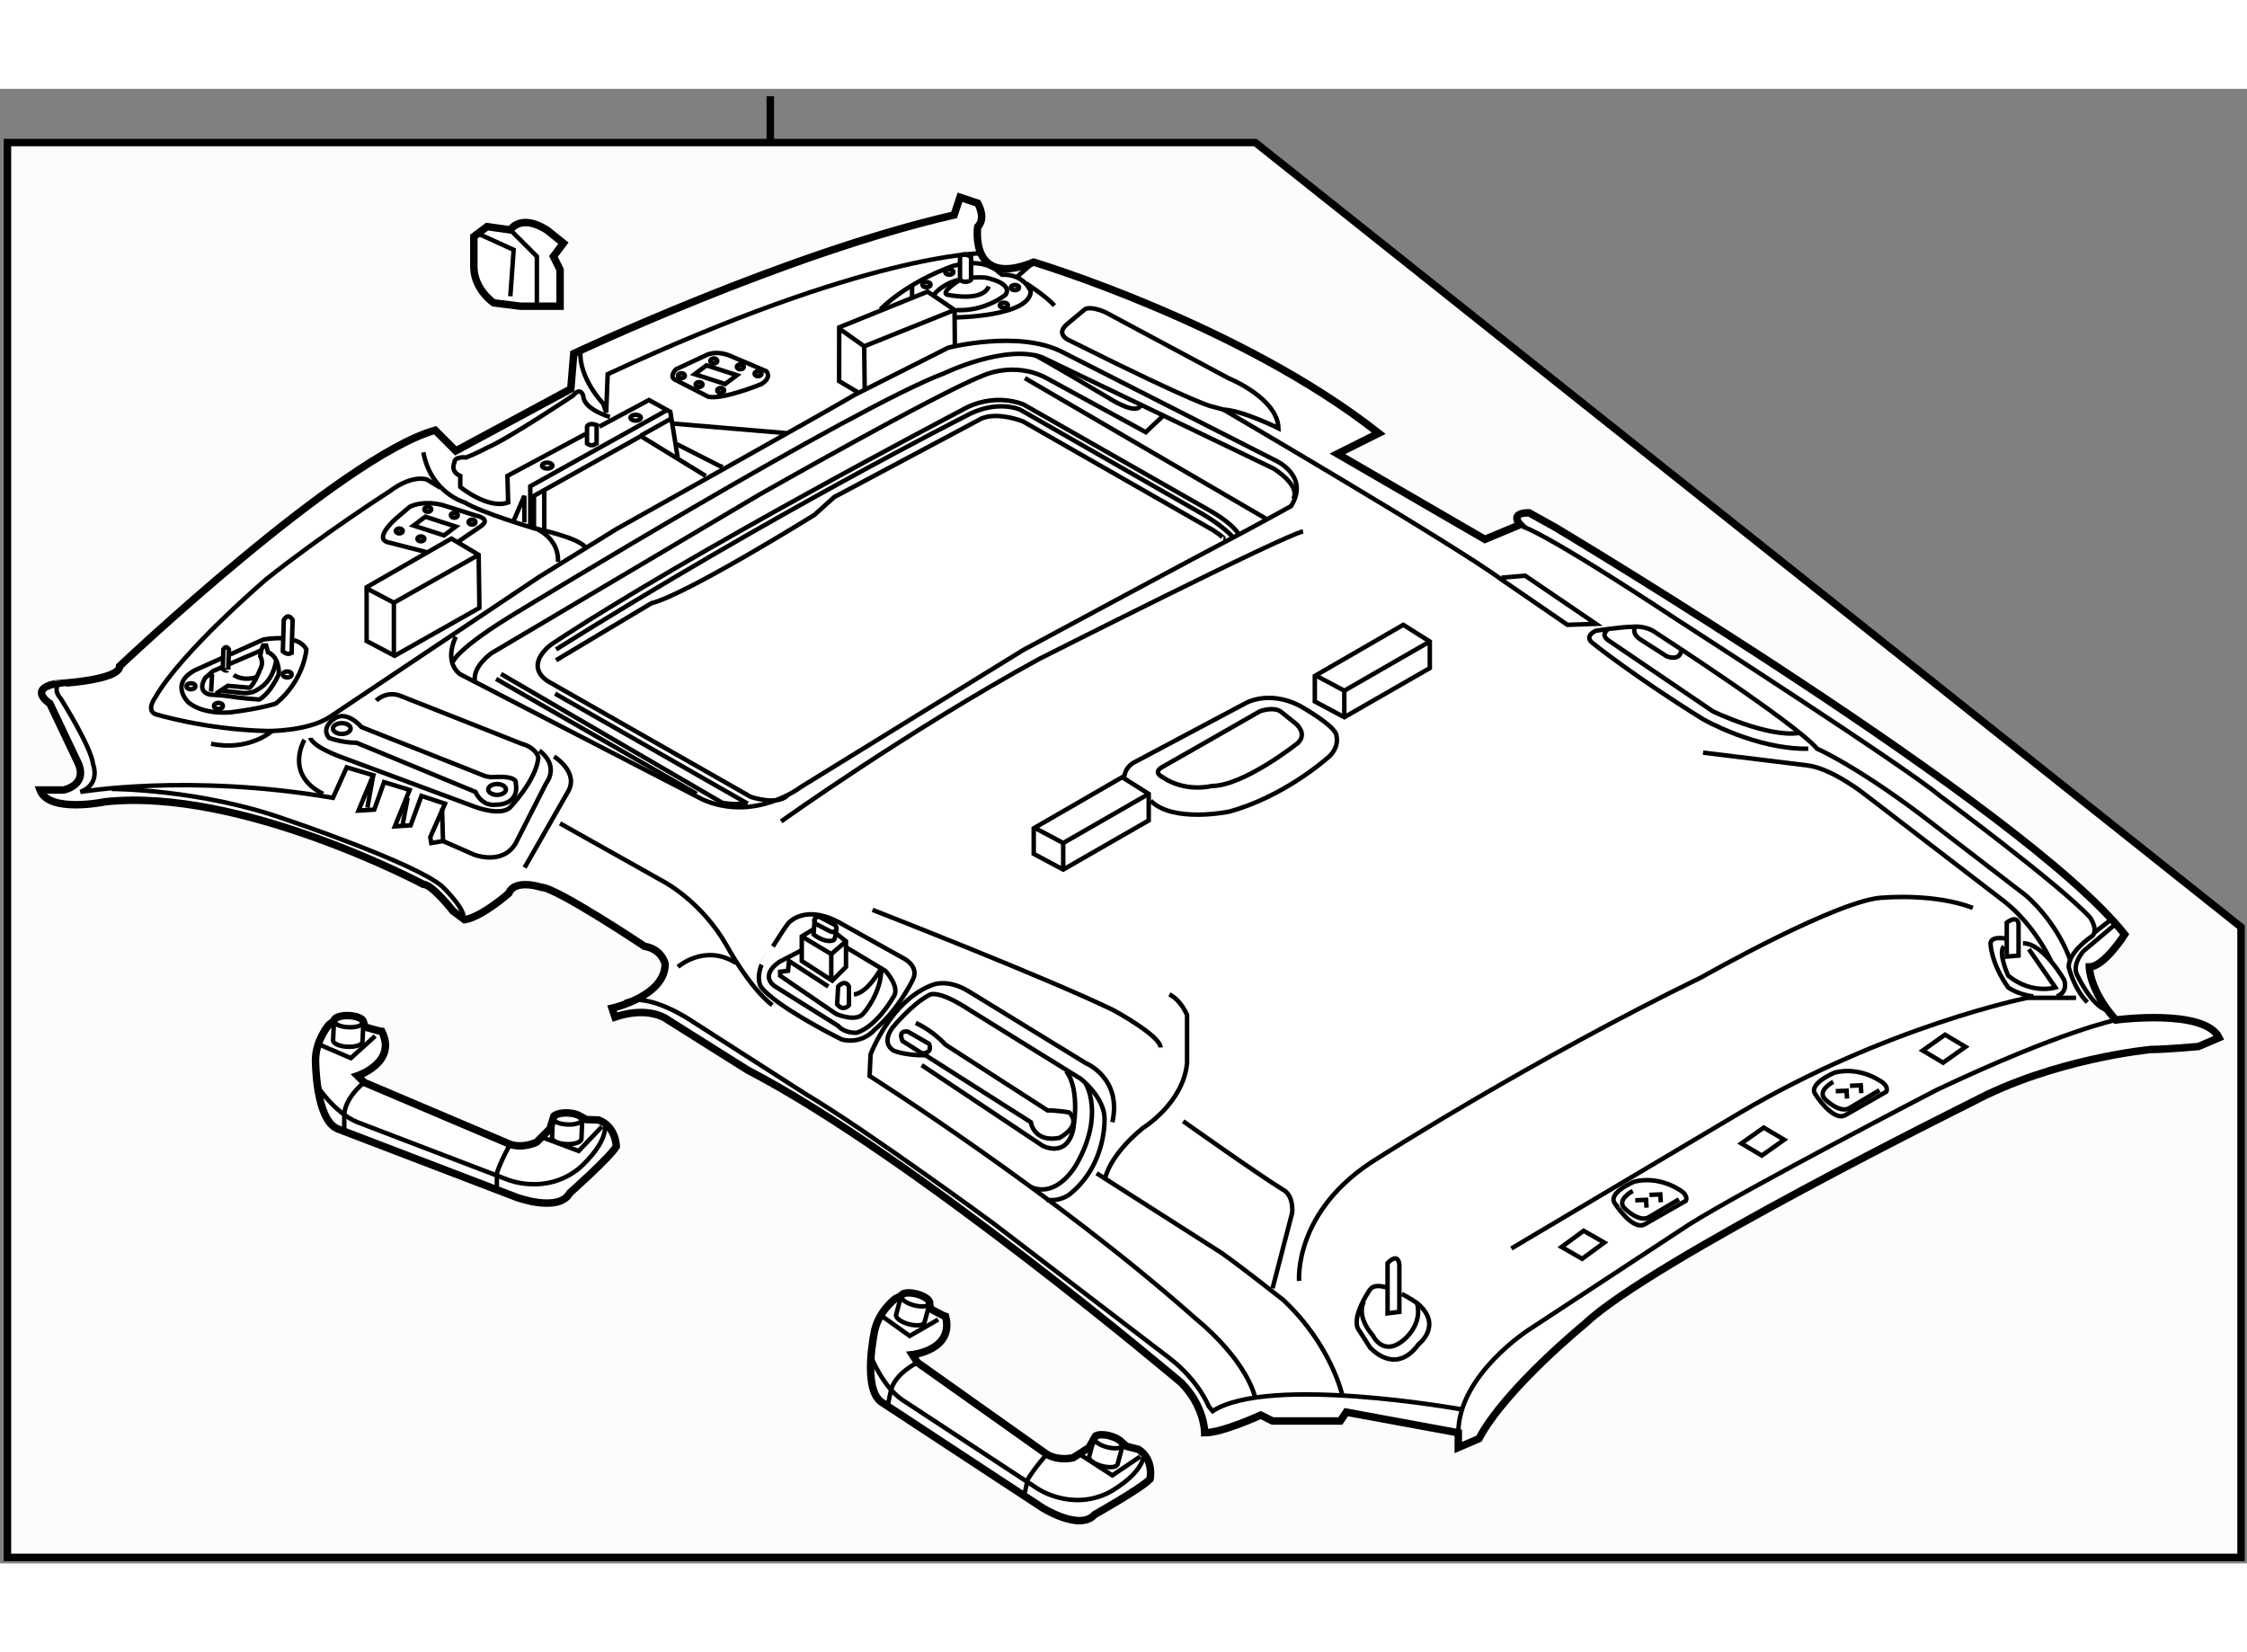 <?xml version="1.0" encoding="utf-8"?>
<!-- Generator: Adobe Illustrator 15.1.0, SVG Export Plug-In . SVG Version: 6.00 Build 0)  -->
<!DOCTYPE svg PUBLIC "-//W3C//DTD SVG 1.1//EN" "http://www.w3.org/Graphics/SVG/1.1/DTD/svg11.dtd">
<svg version="1.1" xmlns="http://www.w3.org/2000/svg" xmlns:xlink="http://www.w3.org/1999/xlink" x="0px" y="0px" width="244.8px"
	 height="180px" viewBox="43.883 70.081 150.568 98.806" enable-background="new 0 0 244.8 180" xml:space="preserve">
	
<rect x="43.883" y="70.081" width="150.568" height="98.806" fill="#808080" stroke="none"/>
	
<g><polygon fill="#FCFCFC" stroke="#000000" stroke-width="0.5" points="194.051,168.487 44.383,168.487 44.383,73.68 128,73.68 
			194.051,126.25 		"></polygon><line fill="#FCFCFC" stroke="#000000" stroke-width="0.5" x1="95.5" y1="70.581" x2="95.5" y2="73.724"></line></g><g><path fill="#FFFFFF" stroke="#000000" stroke-width="0.5" d="M51.902,108.763c0,0,14.818-14.027,21.141-15.807l1.383,1.385
			l7.706-4.15l0.197-2.371c0,0,14.226-6.717,25.487-9.286l0.396-1.186l1.186,0.396c0,0,0.593,0.987,0,1.58
			c0,0-0.593,4.149,3.754,2.371c0,0,13.83,4.149,23.117,11.46l-2.767,1.383l9.879,5.729l2.371-0.986c0,0-0.79-0.791,0.593-0.791
			l1.778,0.988c0,0,31.415,18.77,38.133,27.266c0,0-1.384,2.174-2.371,2.174c0,0,0,1.58,1.778,3.557c0,0,5.927-0.791,6.915,1.186
			l-1.383,0.592c0,0-2.174,0.197-3.161,0.197c0,0-6.521,0.594-12.053,3.557c0,0-21.536,10.67-25.883,14.818
			c0,0-5.335,4.348-7.113,7.705l-1.383,0.594v-0.988l-7.508-1.383l-0.396,0.592h-4.544l-0.79-0.395c0,0-2.568,1.186-3.754,1.186
			c0,0,0-1.777-1.581-3.359c0,0-17.979-15.213-29.044-20.943l-5.335-3.357c0,0-1.186-0.988-3.557-0.199l-0.197-0.592
			c0,0,3.557-0.791,3.557-2.963c0,0-0.197-0.988-1.383-1.186c0,0-5.928-3.953-6.916-3.953c0,0-1.777-0.592-2.173,0.396
			c0,0-1.778,1.58-2.964,1.777l-0.79-0.592c0,0-1.383-1.779-1.976-1.779c0,0-12.25-6.52-21.339-5.531c0,0-3.754,0.789-4.347-0.791
			h1.581c0,0,1.712-0.328,0.922-1.91l-1.845-3.885c0,0-1.448-0.922,0.33-1.318C47.556,109.948,51.902,109.751,51.902,108.763z"></path><path fill="none" stroke="#000000" stroke-width="0.3" d="M109.595,81.102c0,0-7.606,0-24.993,8.1l-0.099,2.57l-0.198-0.594
			c0,0-1.63-1.68-1.531-3.508"></path><polyline fill="none" stroke="#000000" stroke-width="0.3" points="84.039,92.718 87.367,90.933 88.8,91.722 89.294,94.784 		"></polyline><path fill="none" stroke="#000000" stroke-width="0.3" d="M84.749,92.067c0,0-1.729-0.494-1.777-1.383
			c0,0-0.148-0.691-0.692-0.049c0,0-4.297,2.865-5.68,3.457c0,0-0.84,0.445-1.482,0.691c0,0-0.79-0.098-0.79,0.346
			c0,0-0.296,0.594,0.396,0.889v0.742c0,0,1.877,1.531,3.21,1.037l-0.049-1.779l5.236-2.809"></path><line fill="none" stroke="#000000" stroke-width="0.3" x1="88.997" y1="92.513" x2="96.604" y2="93.155"></line><polyline fill="none" stroke="#000000" stroke-width="0.3" points="89.244,93.896 92.06,95.327 92.307,95.427 		"></polyline><path fill="none" stroke="#000000" stroke-width="0.3" d="M91.171,96.019l-4.347-2.666l-7.162,4v2.174
			c0,0,2.964,0.594,3.457,1.285"></path><polyline fill="none" stroke="#000000" stroke-width="0.3" points="88.553,91.624 79.415,96.712 79.415,99.526 		"></polyline><line fill="none" stroke="#000000" stroke-width="0.3" x1="86.809" y1="93.327" x2="88.914" y2="92.144"></line><path fill="none" stroke="#000000" stroke-width="0.3" d="M79.662,99.526c0,0-3.507-1.037-4.644-1.729
			c0,0-2.271-0.643-2.766-3.359"></path><polyline fill="none" stroke="#000000" stroke-width="0.3" points="79.02,99.132 79.02,97.353 78.278,99.081 		"></polyline><line fill="none" stroke="#000000" stroke-width="0.3" x1="80.354" y1="97.007" x2="80.354" y2="99.575"></line><ellipse fill="none" stroke="#000000" stroke-width="0.3" cx="80.551" cy="95.327" rx="0.346" ry="0.199"></ellipse><ellipse fill="none" stroke="#000000" stroke-width="0.3" cx="86.479" cy="92.118" rx="0.346" ry="0.197"></ellipse><path fill="none" stroke="#000000" stroke-width="0.3" d="M83.218,93.847V92.71c0,0,0.1-0.297,0.643-0.1v1.186
			C83.86,93.796,83.613,94.142,83.218,93.847z"></path><path fill="none" stroke="#000000" stroke-width="0.3" d="M73.389,96.81L72.5,96.267c0,0-0.938-0.395-2.52,0.791
			c0,0-4.396,2.814-8.249,5.877c0,0-5.729,4.891-7.459,7.953c0,0-0.592,0.789,0,1.086c0,0,3.31,1.037,7.509,1.137
			c0,0,2.667,0.049,4.198-0.939l8.48-5.672l0.129-0.086l5.419-3.627l5.187-3.211c0,0,14.571-8.148,15.954-8.988l6.273-3.162
			c0,0,4.643-1.185,7.558,0.246l14.373,7.311c0,0,2.322,1.037,1.038,3.063c0,0-2.767,1.531-4.199,2.273
			c-1.433,0.74-13.731,7.359-13.731,7.359l-14.917,9.188c0,0-3.063,2.371-6.569,0.84l-16.251-8.396c0,0-1.137-0.693-0.297-2.52"></path><polygon fill="none" stroke="#000000" stroke-width="0.3" points="68.449,107.083 68.449,103.478 74.13,100.218 75.957,101.306 
			76.007,104.86 70.326,108.071 		"></polygon><polyline fill="none" stroke="#000000" stroke-width="0.3" points="75.957,101.306 70.276,104.515 68.399,103.528 		"></polyline><line fill="none" stroke="#000000" stroke-width="0.3" x1="70.276" y1="104.515" x2="70.276" y2="108.071"></line><path fill="none" stroke="#000000" stroke-width="0.3" d="M74.229,108.501c0,0,0.132-0.857,4.545-3.492
			c0,0,22.392-13.633,28.385-15.871c0,0,4.084-1.977,6.586-1.055l15.478,7.443c0,0,1.844,1.119,1.317,2.041"></path><path fill="none" stroke="#000000" stroke-width="0.3" d="M75.743,109.884c0,0-0.395-0.857,1.054-1.977l17.914-10.604
			c0,0,12.052-6.85,14.95-7.969c0,0,2.107-1.055,4.347,0.131l6.652,3.623l1.186-1.119"></path><line fill="none" stroke="#000000" stroke-width="0.3" x1="128.826" y1="98.95" x2="112.56" y2="89.466"></line><path fill="none" stroke="#000000" stroke-width="0.3" d="M96.226,119.169c0,0,8.364-5.992,17.256-10.867
			c0,0,16.53-8.363,17.716-8.561"></path><path fill="none" stroke="#000000" stroke-width="0.3" d="M126.851,99.872c0,0-0.329-0.592-1.646-1.383l-12.711-7.244
			c0,0-1.977-0.922-4.215,0.395c0,0-18.243,9.551-27.464,15.676c0,0-1.844,1.316-0.263,2.436l13.633,7.771
			c0,0,1.712,0.592,2.437-0.066"></path><path fill="none" stroke="#000000" stroke-width="0.3" d="M125.862,100.202c0,0,0.132,0-0.658-0.527l-12.777-7.311
			c0,0-1.646-0.658-2.766-0.197l-9.879,5.27l-1.317,1.186c0,0-8.562,5.334-10.933,5.926l-6.389,3.82"></path><path fill="none" stroke="#000000" stroke-width="0.3" d="M126.455,100.069c0,0-0.593-0.658-1.909-1.447l-12.316-7.049
			c0,0-1.58-0.723-3.688,0.461c0,0-12.776,6.455-27.398,15.609"></path><path fill="none" stroke="#000000" stroke-width="0.3" d="M74.624,100.399l1.448-0.988c0.791-0.527-0.264-0.725-0.264-0.725
			l-2.305-0.725c-1.383-0.328-2.173,0.133-2.173,0.133l-0.922,0.789c0,0-1.516,1.318-0.527,1.582l2.568,0.658"></path><polygon fill="none" stroke="#000000" stroke-width="0.3" points="71.595,99.345 72.385,98.753 74.426,99.411 73.636,100.005 		
			"></polygon><ellipse fill="none" stroke="#000000" stroke-width="0.3" cx="72.549" cy="98.259" rx="0.23" ry="0.164"></ellipse><ellipse fill="none" stroke="#000000" stroke-width="0.3" cx="74.327" cy="98.653" rx="0.23" ry="0.166"></ellipse><ellipse fill="none" stroke="#000000" stroke-width="0.3" cx="75.513" cy="99.114" rx="0.23" ry="0.166"></ellipse><ellipse fill="none" stroke="#000000" stroke-width="0.3" cx="70.639" cy="99.708" rx="0.23" ry="0.164"></ellipse><ellipse fill="none" stroke="#000000" stroke-width="0.3" cx="72.088" cy="100.235" rx="0.23" ry="0.164"></ellipse><path fill="none" stroke="#000000" stroke-width="0.3" d="M79.3,99.345c0,0,2.042,0.527,1.976,2.438"></path><path fill="none" stroke="#000000" stroke-width="0.3" d="M89.179,88.874l1.976-0.922c0,0,0.725-0.461,1.91,0.131l2.173,0.922
			c0,0,0.396,0.396-0.329,0.857c0,0-2.568,1.053-3.556,0.855l-2.174-1.119C89.179,89.599,88.652,89.466,89.179,88.874z"></path><polygon fill="none" stroke="#000000" stroke-width="0.3" points="90.431,89.202 91.221,88.61 93.262,89.269 92.472,89.862 		"></polygon><ellipse fill="none" stroke="#000000" stroke-width="0.3" cx="91.714" cy="88.313" rx="0.231" ry="0.166"></ellipse><ellipse fill="none" stroke="#000000" stroke-width="0.3" cx="93.492" cy="88.71" rx="0.23" ry="0.164"></ellipse><ellipse fill="none" stroke="#000000" stroke-width="0.3" cx="94.678" cy="89.171" rx="0.23" ry="0.164"></ellipse><ellipse fill="none" stroke="#000000" stroke-width="0.3" cx="89.541" cy="89.302" rx="0.23" ry="0.164"></ellipse><ellipse fill="none" stroke="#000000" stroke-width="0.3" cx="90.727" cy="89.896" rx="0.23" ry="0.164"></ellipse><ellipse fill="none" stroke="#000000" stroke-width="0.3" cx="92.176" cy="90.29" rx="0.23" ry="0.164"></ellipse><polyline fill="none" stroke="#000000" stroke-width="0.3" points="101.429,90.454 100.111,89.665 100.117,86.063 106.038,83.67 
			107.846,84.898 107.866,87.325 		"></polyline><polyline fill="none" stroke="#000000" stroke-width="0.3" points="107.846,84.898 101.792,87.333 100.062,86.105 		"></polyline><line fill="none" stroke="#000000" stroke-width="0.3" x1="101.792" y1="87.333" x2="101.824" y2="90.19"></line><path fill="none" stroke="#000000" stroke-width="0.3" d="M115.391,85.844l1.186-0.988c0,0,0.329-0.264,1.383,0.198l8.232,4.412
			c0,0,3.293,1.318,3.359,3.359c0,0-2.371-1.186-3.688-1.252l-0.725-0.197c0,0-0.724,0-9.681-4.479
			C115.457,86.897,114.601,86.502,115.391,85.844z"></path><path fill="none" stroke="#000000" stroke-width="0.3" d="M125.862,91.573c0,0,15.543,9.09,18.639,11.395l4.412,3.029l1.91-0.066
			l-4.742-3.227l-1.58,0.133"></path><path fill="none" stroke="#000000" stroke-width="0.3" d="M145.884,99.411c0,0,1.119,0.133,10.406,6.258
			c0,0,15.147,9.746,17.584,11.787c0,0,8.101,5.994,10.076,8.168c0,0,0.659,0.986,0,1.316c0,0-1.448,0.988-1.448,1.977
			c0,0,0.329,1.447,1.251,2.371"></path><line fill="none" stroke="#000000" stroke-width="0.3" x1="184.148" y1="126.677" x2="185.334" y2="125.755"></line><path fill="none" stroke="#000000" stroke-width="0.3" d="M185.598,126.085l-2.108,1.777c0,0-0.724,0.791-0.461,1.516
			c0,0,0.988,2.174,2.042,2.438"></path><path fill="none" stroke="#000000" stroke-width="0.3" d="M182.634,128.521c-0.988-2.766-3.03-4.412-3.03-4.412l-5.993-4.609
			c-5.071-3.951-7.969-5.203-7.969-5.203c-1.448-1.713-10.801-7.771-10.801-7.771c-0.725-0.527-1.581-0.395-1.581-0.395
			c-0.725,0-2.437,0.262-2.437,0.262s-0.79,0.33-0.264,0.791c0,0,2.766,2.238,7.442,5.137c0,0,3.557,2.041,7.047,1.977"></path><path fill="none" stroke="#000000" stroke-width="0.3" d="M151.613,106.327c0,0-0.526,0.328,0.066,0.725l6.98,4.742
			c0,0,3.688,1.777,5.796,1.447"></path><path fill="none" stroke="#000000" stroke-width="0.3" d="M153.458,106.13c0,0-0.33,0.461,0.461,0.922l1.646,1.053
			c0,0,0.922,0.396,0.987-0.461"></path><path fill="none" stroke="#000000" stroke-width="0.3" d="M181.316,128.521c0,0-1.054-2.369-3.161-4.016l-9.353-7.18
			c0,0-2.173-1.713-3.819-1.91l-6.981-0.855"></path><path fill="none" stroke="#000000" stroke-width="0.3" d="M185.663,132.474c0,0-3.622,0.725-11.986,4.676
			c0,0-12.711,6.586-16.597,9.021l-10.735,7.049c0,0-4.742,3.027-4.742,6.914"></path><path fill="none" stroke="#000000" stroke-width="0.3" d="M141.734,158.554c0,0-12.842-2.305-16.597,0.131l-0.263-0.328
			c0,0-0.659-1.713-2.635-3.229l-11.789-9.021c0,0-8.43-6.191-12.514-8.627l-7.705-4.939c0,0-2.897-1.977-4.479-1.252"></path><path fill="none" stroke="#000000" stroke-width="0.3" d="M89.311,128.917c0,0,1.777-1.582,3.886-0.264"></path><line fill="none" stroke="#000000" stroke-width="0.3" x1="93.986" y1="117.983" x2="81.078" y2="110.608"></line><path fill="none" stroke="#000000" stroke-width="0.3" d="M77.456,109.29l14.818,8.629c0,0,0.987,0.197,1.515,0"></path><line fill="none" stroke="#000000" stroke-width="0.3" x1="77.126" y1="109.62" x2="90.562" y2="117.325"></line><path fill="none" stroke="#000000" stroke-width="0.3" d="M47.819,109.948c0,0-0.396,0.396,0.131,0.988
			c0,0,2.042,3.229,2.174,4.414c0,0,0.527,1.316-0.856,1.844c0,0,7.311-1.252,16.926,0.395l0.922-2.041l1.778,0.525l-0.987,2.371
			l1.054-0.064l0.658-1.844l1.713,0.525l-0.988,2.438l1.054-0.066l0.725-1.975l1.581,0.525l-0.988,2.24l0.065,0.395l0.791-0.131
			l2.107,0.922c0,0,1.909,0.725,2.766-0.791l2.042-4.018c0,0,0.922-1.119-0.461-2.174"></path><path fill="none" stroke="#000000" stroke-width="0.3" d="M51.375,116.995c0,0,5.928,0,11.657,2.043c0,0,8.628,2.896,10.472,4.479
			c0,0,1.384,1.316,1.449,2.041"></path><path fill="none" stroke="#000000" stroke-width="0.3" d="M64.284,113.704c0,0-1.384,2.305,1.251,3.621"></path><ellipse fill="none" stroke="#000000" stroke-width="0.3" cx="77.192" cy="117.028" rx="0.593" ry="0.363"></ellipse><ellipse fill="none" stroke="#000000" stroke-width="0.3" cx="66.786" cy="112.946" rx="0.593" ry="0.361"></ellipse><path fill="none" stroke="#000000" stroke-width="0.3" d="M68.104,112.847c0,0-0.923-1.119-1.778-0.592
			c0,0-0.988,0.592-0.396,1.316c0,0,0.856,0.33,1.845,0.33l7.969,3.293c0,0,0.396,0.986,1.383,0.855c0,0,1.581,0.066,1.317-1.449
			c0,0,0.197-0.525-1.646-0.395l-0.396-0.066L68.104,112.847z"></path><path fill="none" stroke="#000000" stroke-width="0.3" d="M81.012,114.823c0,0,1.713,1.053,0.922,2.371l-2.897,5.07"></path><path fill="none" stroke="#000000" stroke-width="0.3" d="M81.407,119.302l6.915,3.885c0,0,2.568,1.318,4.281,4.348
			c0,0,1.449,2.699,3.029,3.951"></path><line fill="none" stroke="#000000" stroke-width="0.3" x1="68.894" y1="116.073" x2="68.499" y2="118.247"></line><line fill="none" stroke="#000000" stroke-width="0.3" x1="71.199" y1="117.589" x2="70.869" y2="119.366"></line><line fill="none" stroke="#000000" stroke-width="0.3" x1="73.504" y1="118.313" x2="73.57" y2="120.487"></line><path fill="none" stroke="#000000" stroke-width="0.3" d="M62.11,113.11c0,0-1.515,1.383-4.083,0.855"></path><path fill="none" stroke="#000000" stroke-width="0.3" d="M69.092,111.069c0,0,0.658-0.658,1.58-0.33l8.167,3.227
			c0.987,0.264,1.119,0.922,1.119,0.922c-0.132,1.516-1.909,3.359-1.909,3.359c-0.659,0.594-2.371-0.066-2.371-0.066l-9.022-3.357
			c-1.91-0.725-1.977-1.252-1.977-1.252"></path><path fill="none" stroke="#000000" stroke-width="0.3" d="M59.31,107.978l2.208-0.992c0,0,0.591-0.117,1.251-0.09"></path><path fill="none" stroke="#000000" stroke-width="0.3" d="M63.569,107.021c0.36,0.107,0.675,0.301,0.846,0.623
			c0,0-0.132,2.043-2.041,3.623c0,0-0.922,0.33-3.029,0.592c0,0-1.778,0.197-2.832-0.658c0,0-1.317-1.252,0.461-2.174l1.773-0.797"></path><path fill="none" stroke="#000000" stroke-width="0.3" d="M62.835,107.776l0.065-2.107c0,0,0.264-0.527,0.593,0l-0.065,1.975
			v0.199C63.428,107.843,63.229,108.104,62.835,107.776z"></path><path fill="none" stroke="#000000" stroke-width="0.3" d="M58.81,108.958l0.041-1.318c0,0,0.165-0.328,0.37,0l-0.041,1.236v0.123
			C59.18,108.999,59.056,109.163,58.81,108.958z"></path><ellipse fill="none" stroke="#000000" stroke-width="0.3" cx="63.131" cy="109.323" rx="0.296" ry="0.201"></ellipse><ellipse fill="none" stroke="#000000" stroke-width="0.3" cx="58.521" cy="111.431" rx="0.296" ry="0.203"></ellipse><ellipse fill="none" stroke="#000000" stroke-width="0.3" cx="56.677" cy="110.114" rx="0.296" ry="0.201"></ellipse><path fill="none" stroke="#000000" stroke-width="0.3" d="M59.271,108.616l2.114-0.906l0.132-0.33h0.198l0.131,0.463
			c0,0,0.725,0.197,0.725,1.447c0,0-0.526,1.252-1.317,1.713c0,0-1.119-0.066-2.371-0.264l-0.922-0.066c0,0-0.922-0.131-0.329-1.119
			l0.527-0.461l0.596-0.256"></path><path fill="none" stroke="#000000" stroke-width="0.3" d="M61.386,107.71l-0.065,0.395c0,0,0.264,0.396,0,0.857
			c0,0-0.396,1.053-0.725,1.25l-1.449-0.131l-0.79,0.527"></path><line fill="none" stroke="#000000" stroke-width="0.3" x1="58.027" y1="110.476" x2="58.093" y2="109.29"></line><path fill="none" stroke="#000000" stroke-width="0.3" d="M62.374,108.435c0,0-0.132,1.316-1.251,1.91
			c0,0-0.396,0.328-1.186,0.197l-1.186-0.131"></path><path fill="none" stroke="#000000" stroke-width="0.3" d="M59.542,109.356c0,0,0.593,0.461,1.581,0.131"></path><polygon fill="none" stroke="#000000" stroke-width="0.3" points="113.151,121.343 113.151,119.63 119.079,116.206 
			120.857,117.325 120.857,119.104 115.127,122.397 		"></polygon><polyline fill="none" stroke="#000000" stroke-width="0.3" points="120.857,117.325 115.127,120.618 113.151,119.565 		"></polyline><line fill="none" stroke="#000000" stroke-width="0.3" x1="115.127" y1="120.618" x2="115.127" y2="122.397"></line><polygon fill="none" stroke="#000000" stroke-width="0.3" points="131.987,111.134 131.987,109.423 137.914,105.997 
			139.692,107.116 139.692,108.896 133.963,112.188 		"></polygon><polyline fill="none" stroke="#000000" stroke-width="0.3" points="139.692,107.116 133.963,110.411 131.987,109.356 		"></polyline><line fill="none" stroke="#000000" stroke-width="0.3" x1="133.963" y1="110.411" x2="133.963" y2="112.188"></line><path fill="none" stroke="#000000" stroke-width="0.3" d="M119.211,116.337c0,0-0.065-0.789,0.79-1.186l7.311-3.885
			c0,0,1.515-0.922,3.622,0.131c0,0,2.503,1.385,2.503,2.043c0,0,0.263,0.855-0.725,1.58c0,0-2.832,2.502-6.454,3.49
			c0,0-3.754,0.791-5.269-0.725"></path><path fill="none" stroke="#000000" stroke-width="0.3" d="M121.845,115.481c0.177-0.088,6.455-3.688,6.455-3.688
			s0.855-0.33,1.383,0l0.987,0.789c0,0,0.856,0.658,0.198,1.318c0,0-3.623,2.896-5.796,2.896c0,0-1.712,0.463-3.293-0.592
			C121.779,116.206,121.055,115.876,121.845,115.481z"></path><path fill="none" stroke="#000000" stroke-width="0.3" d="M133.832,157.632c0,0-0.725-3.359-3.952-6.389
			c0,0-2.832-2.24-4.149-3.162l-8.364-5.334"></path><path fill="none" stroke="#000000" stroke-width="0.3" d="M117.959,143.011c0,0,0.264-1.449,2.503-3.293
			c0,0,2.7-1.646,2.964-4.348v-3.227c0,0-0.396-0.988-1.186-1.383"></path><path fill="none" stroke="#000000" stroke-width="0.3" d="M123.162,139.257c0,0,5.006,3.557,6.718,4.609
			c0,0,0.659,0.264,0.593,1.516l-1.317,5.07"></path><path fill="none" stroke="#000000" stroke-width="0.3" d="M102.351,125.097c0,0,11.656,4.545,16.136,6.719
			c0,0,3.161,1.711,3.161,2.502"></path><path fill="none" stroke="#000000" stroke-width="0.3" d="M96.687,126.019c0,0,1.12-1.449,3.688,0.066l4.018,2.238
			c0,0,1.119,0.527,0.658,1.449c0,0-0.923,1.977-2.568,3.359c0,0-0.791,0.988-2.174,0.658l-0.526-0.264c0,0-3.886-1.975-4.874-3.227
			c0,0-0.395-0.461,0-1.514C94.908,128.786,96.357,126.415,96.687,126.019z"></path><path fill="none" stroke="#000000" stroke-width="0.3" d="M99.912,126.444c-0.067,0.131-0.245,0.172-0.396,0.092l-0.888-0.461
			c-0.15-0.076-0.219-0.246-0.152-0.375l0,0c0.067-0.129,0.244-0.17,0.395-0.092l0.889,0.461
			C99.91,126.147,99.979,126.315,99.912,126.444L99.912,126.444z"></path><path fill="none" stroke="#000000" stroke-width="0.3" d="M98.477,125.7l-0.077,1.043c0,0,0.724,0.594,1.316,0.395
			c0,0,0.128,0.063,0.196-0.693"></path><polyline fill="none" stroke="#000000" stroke-width="0.3" points="98.465,126.349 97.608,126.874 97.608,128.522 99.65,129.839 
			100.572,128.917 100.572,127.204 99.914,126.677 		"></polyline><polyline fill="none" stroke="#000000" stroke-width="0.3" points="97.608,126.874 99.585,128.06 100.572,127.204 		"></polyline><line fill="none" stroke="#000000" stroke-width="0.3" x1="99.585" y1="128.06" x2="99.585" y2="129.839"></line><path fill="none" stroke="#000000" stroke-width="0.3" d="M100.572,127.601l2.635,1.58c0,0,1.054,1.119,0.526,1.777
			c0,0-1.054,1.91-2.437,2.371c0,0-0.79,0.066-1.251-0.461l-4.216-2.635c0,0-1.119-0.658,0.264-1.646l1.515-0.789"></path><path fill="none" stroke="#000000" stroke-width="0.3" d="M99.387,130.233l-2.635-1.711l-0.065,0.658l-0.527,0.064v0.264
			l3.755,2.568c0,0,1.383,0.594,1.844-0.064c0,0,1.186-1.316,1.186-3.029c0,0-0.922,1.713-1.845,1.777"></path><path fill="none" stroke="#000000" stroke-width="0.3" d="M99.979,131.419l0.066-1.186c0,0,0.461-0.527,0.724,0v1.252
			C100.77,131.485,100.375,131.946,99.979,131.419z"></path><path fill="none" stroke="#000000" stroke-width="0.3" d="M105.661,134.708l-1.301-0.822c0,0-0.364-0.74,0.36-0.629l1.408,0.809
			C106.129,134.065,106.451,134.706,105.661,134.708z"></path><path fill="none" stroke="#000000" stroke-width="0.3" d="M118.421,139.323c0.658-2.965-1.778-3.953-1.778-3.953l-7.838-4.807
			c-1.383-0.855-2.371-0.461-2.371-0.461c-2.832,0.988-4.215,4.676-4.215,4.676l-0.065,1.449c0,0,12.381,7.836,21.931,16.332
			c0,0,3.096,2.438,3.886,5.139"></path><path fill="none" stroke="#000000" stroke-width="0.3" d="M114.008,144.526c0.987,0.131,1.581-0.396,1.581-0.396
			c2.502-2.041,2.305-5.137,2.305-5.137c-0.066-1.383-1.581-2.568-1.581-2.568l-7.441-4.609c-2.306-1.516-2.767-0.988-2.767-0.988
			c-1.119,0.592-2.371,2.107-2.371,2.107s-0.856,0.988,0,1.58c0,0,0.659,0.33,2.174,0.33l7.047,4.479c0,0,0.197,1.383,1.91,1.053
			c0,0,1.58-0.789,0.658-1.711c0,0-0.79-0.133-1.449-0.133l-6.85-4.412c0,0-0.725-0.857-1.976-1.449"></path><path fill="none" stroke="#000000" stroke-width="0.3" d="M105.644,135.503l8.101,5.4c0,0,1.581,0.857,2.042-1.055
			c0,0,0.526-2.633-0.461-3.951"></path><path fill="none" stroke="#000000" stroke-width="0.3" d="M116.643,136.755c0,0,1.251,2.041-0.593,5.334
			c0,0-1.252,2.371-3.096,1.58"></path><path fill="none" stroke="#000000" stroke-width="0.3" d="M108.212,82.88v-1.433c0,0,0-0.543,0.741-0.099v1.531
			C108.953,82.88,108.607,83.177,108.212,82.88z"></path><path fill="none" stroke="#000000" stroke-width="0.3" d="M108.128,81.856c-0.116,0.023-0.236,0.052-0.36,0.086
			c0,0-2.865,0.938-4.891,2.914"></path><path fill="none" stroke="#000000" stroke-width="0.3" d="M107.866,85.4c0,0,4.989-0.05,5.088-1.729c0,0-0.396-1.185-1.927-1.136
			l-0.197-0.148c0,0-0.546-0.637-1.827-0.627"></path><line fill="none" stroke="#000000" stroke-width="0.3" x1="113.151" y1="81.695" x2="111.966" y2="82.732"></line><path fill="none" stroke="#000000" stroke-width="0.3" d="M112.657,83.127c0,0,1.383,0.89,1.877,1.481"></path><path fill="none" stroke="#000000" stroke-width="0.3" d="M109.002,82.729c0.285-0.021,0.597-0.022,0.938,0.003
			c0,0,1.828,0.346,1.334,1.137c0,0-1.334,1.136-3.31,1.037"></path><path fill="none" stroke="#000000" stroke-width="0.3" d="M106.434,83.917c0,0,0.45-0.699,1.653-1.032"></path><ellipse fill="none" stroke="#000000" stroke-width="0.3" cx="111.892" cy="83.399" rx="0.271" ry="0.173"></ellipse><ellipse fill="none" stroke="#000000" stroke-width="0.3" cx="107.496" cy="82.362" rx="0.272" ry="0.173"></ellipse><ellipse fill="none" stroke="#000000" stroke-width="0.3" cx="105.964" cy="83.202" rx="0.272" ry="0.173"></ellipse><ellipse fill="none" stroke="#000000" stroke-width="0.3" cx="111.151" cy="84.584" rx="0.272" ry="0.173"></ellipse><path fill="none" stroke="#000000" stroke-width="0.3" d="M108.212,82.88c0,0-1.284,0.79-0.889,0.988c0,0,2.37,0.543,2.815-0.544"></path><line fill="none" stroke="#000000" stroke-width="0.3" x1="105.001" y1="83.226" x2="105.001" y2="84.066"></line><path fill="none" stroke="#000000" stroke-width="0.3" d="M120.313,91.278c0,0-0.099,0.691-1.827-0.297
			c0,0-5.138-3.063-5.285-3.063"></path><path fill="none" stroke="#000000" stroke-width="0.3" d="M182.995,130.991h-3.26c0,0-9.385,1.877-19.264,7.705l-15.313,9.09"></path><path fill="none" stroke="#000000" stroke-width="0.3" d="M130.934,149.958c0,0-0.396-4.742,5.235-8.199
			c0,0,10.373-6.619,21.734-12.15c0,0,9.385-5.336,12.25-5.336c0,0,3.358-0.295,5.927,0.691"></path><path fill="none" stroke="#000000" stroke-width="0.3" d="M136.861,152.132v-3.359c0,0,0.691-0.789,0.79,0.1v3.16L136.861,152.132
			z"></path><path fill="none" stroke="#000000" stroke-width="0.3" d="M136.781,150.394c-0.478-0.139-0.905-0.143-1.105,0.158
			c0,0-1.384,1.975-0.692,2.766l0.692,1.086c0,0,1.679,1.977,3.26-0.197c0,0,1.68-1.283-0.099-2.766c0,0-0.455-0.314-1.026-0.613"></path><path fill="none" stroke="#000000" stroke-width="0.3" d="M135.28,151.341c0,0-0.593,0.891,0.593,2.273
			c0,0,0.691,1.48,2.074,0.295c0,0,1.284-0.986,0.89-2.469"></path><path fill="none" stroke="#000000" stroke-width="0.3" d="M178.353,128.226v-2.277c0,0,0.691-0.537,0.79,0.066v2.143
			L178.353,128.226z"></path><path fill="none" stroke="#000000" stroke-width="0.3" d="M178.39,127.04c-0.531-0.1-1.074-0.1-1.124,0.295
			c0,0,0,1.285,1.186,2.965c0,0,0.691,0.494,1.68,0.592"></path><path fill="none" stroke="#000000" stroke-width="0.3" d="M179.439,127.335c1.383,0,2.766,2.471,2.766,2.471
			s0.297,0.791-0.494,1.086"></path><path fill="none" stroke="#000000" stroke-width="0.3" d="M179.834,127.731l1.778,2.568c0,0-1.58,0.494-3.161-0.791
			c0,0-0.691-1.482-0.296-1.975"></path><polygon fill="none" stroke="#000000" stroke-width="0.3" points="148.519,147.687 150,146.601 151.383,147.39 149.901,148.478 		
			"></polygon><polygon fill="none" stroke="#000000" stroke-width="0.3" points="160.568,140.745 162.068,139.687 163.438,140.499 
			161.938,141.56 		"></polygon><polygon fill="none" stroke="#000000" stroke-width="0.3" points="172.719,134.522 174.22,133.462 175.589,134.276 
			174.088,135.337 		"></polygon><path fill="none" stroke="#000000" stroke-width="0.3" d="M167.519,138.86l2.766-1.58c0,0,0.231-0.395-0.526-0.789
			c0,0-1.317-0.891-2.931-0.494c0,0-1.845,0.756-1.284,1.48C165.543,137.478,166.695,139.29,167.519,138.86z"></path><path fill="none" stroke="#000000" stroke-width="0.3" d="M166.729,136.622c0,0-1.152,0.594-0.527,1.186
			c0,0,1.021,1.021,1.68,0.527l1.942-1.152"></path><polyline fill="none" stroke="#000000" stroke-width="0.3" points="167.848,136.886 168.572,136.853 168.605,137.38 		"></polyline><polyline fill="none" stroke="#000000" stroke-width="0.3" points="166.893,137.247 167.617,137.216 167.65,137.741 		"></polyline><path fill="none" stroke="#000000" stroke-width="0.3" d="M154.083,146.171l2.767-1.58c0,0,0.23-0.395-0.527-0.791
			c0,0-1.317-0.889-2.931-0.492c0,0-1.845,0.756-1.284,1.48C152.107,144.788,153.26,146.601,154.083,146.171z"></path><path fill="none" stroke="#000000" stroke-width="0.3" d="M153.293,143.933c0,0-1.152,0.594-0.527,1.186
			c0,0,1.021,1.021,1.68,0.527l1.943-1.152"></path><polyline fill="none" stroke="#000000" stroke-width="0.3" points="154.413,144.196 155.137,144.163 155.17,144.69 		"></polyline><polyline fill="none" stroke="#000000" stroke-width="0.3" points="153.458,144.558 154.182,144.526 154.215,145.052 		"></polyline></g>



	
<g><path fill="#FFFFFF" stroke="#000000" stroke-width="0.5" d="M78.08,79.534c0,0,0.666-1.112,2.443,0l1.112,0.888l-0.666,0.89
			l0.444,0.89v2.443h-2.668l-1.777-0.222c0,0-1.334-0.888-1.334-2.443v-2.001l0.89-0.666L78.08,79.534z"></path><polyline fill="none" stroke="#000000" stroke-width="0.3" points="78.08,79.534 79.858,81.311 79.858,84.422 		"></polyline><polyline fill="none" stroke="#000000" stroke-width="0.3" points="75.856,79.755 78.302,80.867 78.08,83.979 		"></polyline></g>



	
<g><path fill="#FFFFFF" stroke="#000000" stroke-width="0.5" d="M68.359,132.956c1.037,0.295,1.112,0.295,1.112,0.295
			c1.037,2.074-1.63,2.963-1.63,2.963l0.444,0.445l9.781,4.148c0.889,0.299,1.778-0.146,1.778-0.146l0.889-0.891l0.265-0.85
			c0.144-0.145,0.511-0.234,0.938-0.217c0.357,0.018,0.667,0.105,0.835,0.225l0.401,0.221l0.82,0.029
			c1.187,0.445,1.187,1.777,1.187,1.777c-0.445,0.742-3.113,3.111-3.113,3.111c-0.74,1.334-3.555,0.297-3.555,0.297l-12.003-4.594
			c-1.482-0.592-1.482-4.594-1.482-4.594c0-1.334,0.889-2.371,0.889-2.371l0.349-0.277c0.01-0.215,0.46-0.369,1.002-0.344
			c0.545,0.023,0.977,0.217,0.968,0.434L68.359,132.956z"></path><path fill="none" stroke="#000000" stroke-width="0.3" d="M82.77,138.929c0.088,0.064,0.136,0.135,0.132,0.209l-0.059,1.309
			c-0.01,0.215-0.458,0.369-1.002,0.346c-0.545-0.025-0.977-0.219-0.968-0.436l0.06-1.307c0.001-0.047,0.025-0.092,0.064-0.129"></path><path fill="none" stroke="#000000" stroke-width="0.3" d="M83.171,139.149l-0.27-0.012c-0.009,0.213-0.457,0.369-1.002,0.342
			c-0.543-0.023-0.976-0.217-0.967-0.43"></path><path fill="none" stroke="#000000" stroke-width="0.3" d="M68.233,132.618l-0.06,1.311c-0.01,0.213-0.458,0.365-1.002,0.342
			c-0.545-0.023-0.977-0.219-0.968-0.434l0.06-1.309"></path><path fill="none" stroke="#000000" stroke-width="0.3" d="M68.233,132.618c-0.01,0.215-0.458,0.367-1.002,0.344
			c-0.545-0.023-0.977-0.217-0.968-0.434"></path><polyline fill="none" stroke="#000000" stroke-width="0.3" points="69.025,133.548 67.395,135.03 65.321,134.14 		"></polyline><path fill="none" stroke="#000000" stroke-width="0.3" d="M65.173,136.954c0,0,1.185,1.779,2.667,2.373l10.077,3.854
			c0,0,2.52,1.037,4.742-0.742c0,0,1.778-1.482,1.778-2.814"></path><path fill="none" stroke="#000000" stroke-width="0.3" d="M68.284,136.659c0,0-1.333,1.037-1.333,2.223v1.037"></path><path fill="none" stroke="#000000" stroke-width="0.3" d="M78.065,140.808c0,0-0.593,1.037-0.889,1.928v0.887"></path><polyline fill="none" stroke="#000000" stroke-width="0.3" points="80.287,140.364 82.659,141.253 84.214,139.624 		"></polyline></g>



	
<g><path fill="#FFFFFF" stroke="#000000" stroke-width="0.5" d="M106.225,151.825c0.949,0.513,1.022,0.527,1.022,0.527
			c0.57,2.25-2.227,2.549-2.227,2.549l0.34,0.527l8.668,6.146c0.804,0.478,1.768,0.234,1.768,0.234l1.06-0.68l0.44-0.776
			c0.17-0.108,0.55-0.117,0.963-0.006c0.346,0.091,0.628,0.243,0.766,0.398l0.346,0.299l0.796,0.202
			c1.064,0.688,0.779,1.992,0.779,1.992c-0.594,0.63-3.706,2.376-3.706,2.376c-1.01,1.143-3.538-0.472-3.538-0.472l-10.743-7.055
			c-1.321-0.896-0.466-4.805-0.466-4.805c0.286-1.301,1.376-2.124,1.376-2.124l0.399-0.199c0.056-0.205,0.529-0.261,1.054-0.12
			c0.527,0.141,0.908,0.422,0.853,0.63L106.225,151.825z"></path><path fill="none" stroke="#000000" stroke-width="0.3" d="M119.024,160.746c0.072,0.079,0.104,0.158,0.085,0.231l-0.337,1.266
			c-0.056,0.208-0.527,0.261-1.053,0.12c-0.526-0.138-0.907-0.422-0.853-0.63l0.338-1.266c0.012-0.044,0.044-0.082,0.091-0.114"></path><path fill="none" stroke="#000000" stroke-width="0.3" d="M119.37,161.045l-0.261-0.067c-0.054,0.205-0.524,0.261-1.052,0.12
			c-0.525-0.141-0.906-0.422-0.853-0.63"></path><path fill="none" stroke="#000000" stroke-width="0.3" d="M106.174,151.471l-0.339,1.266c-0.054,0.208-0.525,0.261-1.052,0.123
			c-0.525-0.141-0.908-0.425-0.853-0.633l0.337-1.266"></path><path fill="none" stroke="#000000" stroke-width="0.3" d="M106.174,151.471c-0.056,0.208-0.526,0.261-1.054,0.12
			c-0.525-0.141-0.906-0.422-0.853-0.63"></path><polyline fill="none" stroke="#000000" stroke-width="0.3" points="106.749,152.549 104.841,153.647 103.004,152.335 		"></polyline><path fill="none" stroke="#000000" stroke-width="0.3" d="M102.257,155.054c0,0,0.779,1.992,2.099,2.886l9.021,5.918
			c0,0,2.238,1.553,4.79,0.293c0,0,2.054-1.069,2.34-2.373"></path><path fill="none" stroke="#000000" stroke-width="0.3" d="M105.36,155.429c0,0-1.524,0.729-1.778,1.887l-0.221,1.014"></path><path fill="none" stroke="#000000" stroke-width="0.3" d="M114.028,161.575c0,0-0.802,0.885-1.28,1.69l-0.19,0.867"></path><polyline fill="none" stroke="#000000" stroke-width="0.3" points="116.294,161.616 118.42,162.99 120.289,161.73 		"></polyline></g>


</svg>